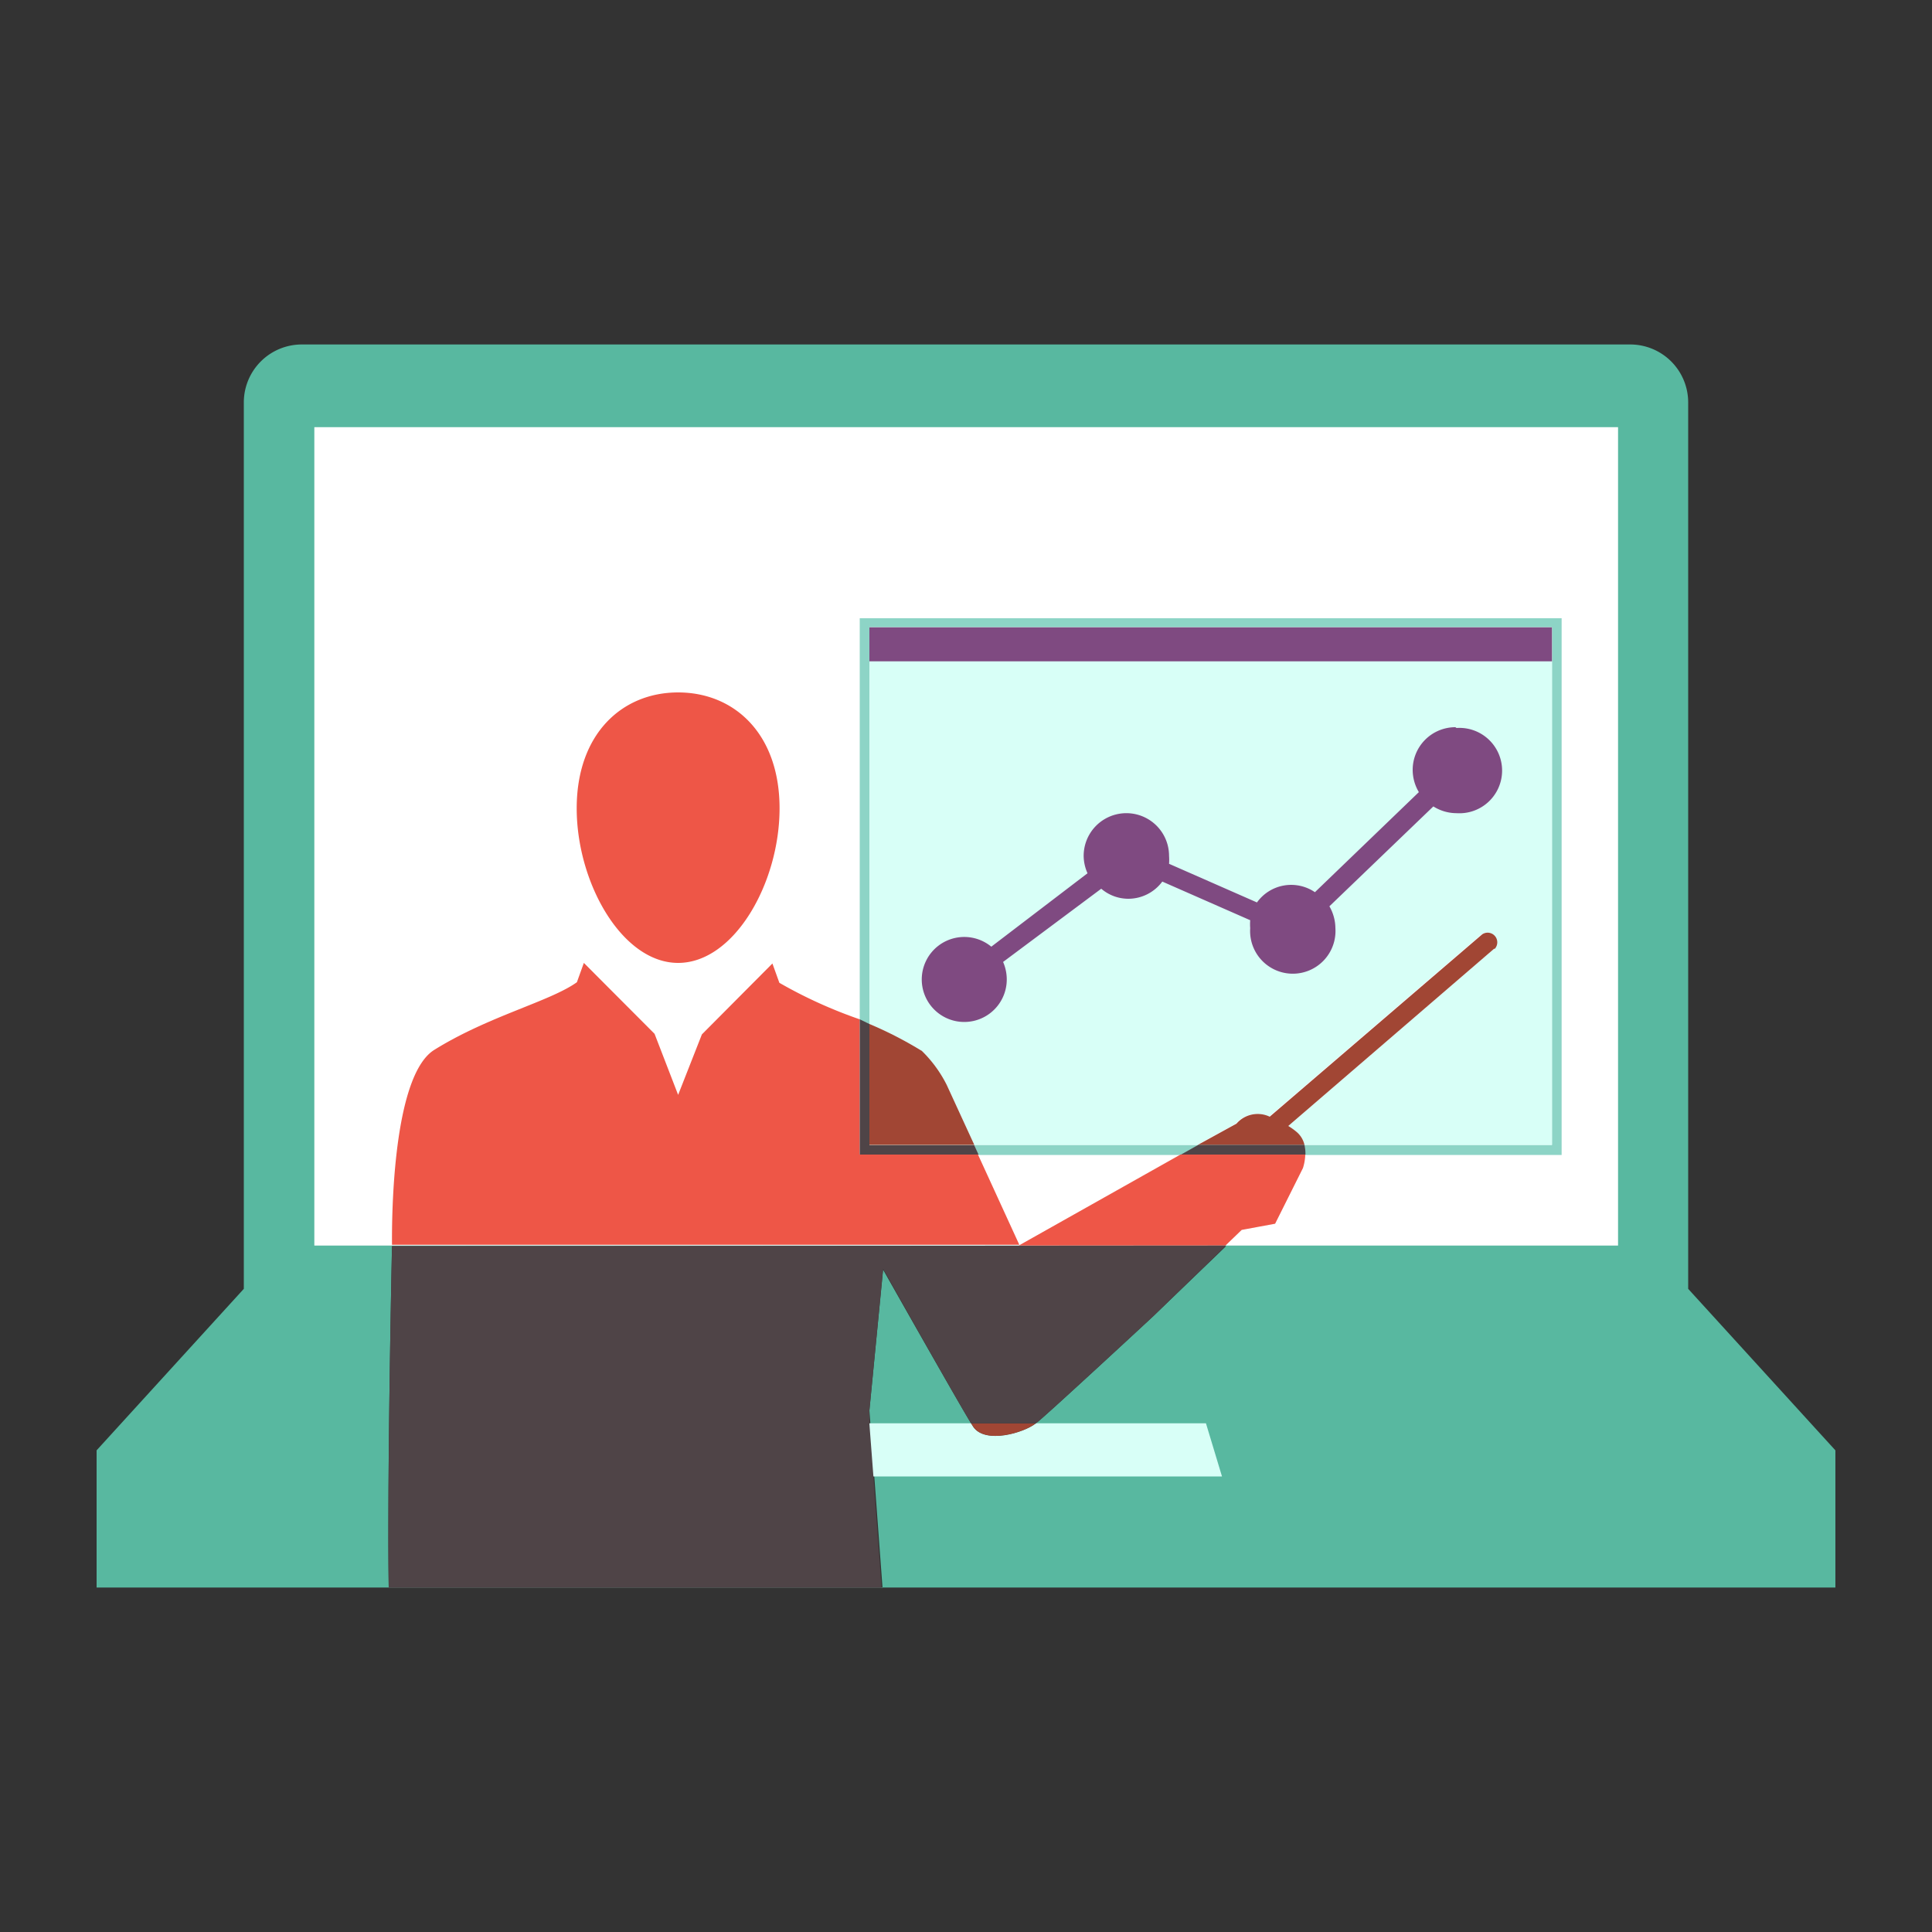 <svg xmlns="http://www.w3.org/2000/svg" viewBox="0 0 100 100"><rect x="0" y="0" width="100" height="100" fill="#333333" stroke="none"/><defs><style>.cls-1{fill:none;}.cls-2{fill:#58b8a0;}.cls-3{fill:#d8fff7;}.cls-4{fill:#fff;}.cls-5{fill:#8dd4c6;}.cls-6{fill:#7f4a81;}.cls-7{fill:#ee5647;}.cls-8{fill:#a14634;}.cls-9{fill:#4f4447;}</style></defs><title>servizi_6</title><g id="Livello_2" data-name="Livello 2"><g id="SERVIZI"><g id="servizi_6"><rect class="cls-1" width="100" height="100"/><path class="cls-2" d="M87.38,66.71V20.83a3,3,0,0,0-3-3H15.62a3,3,0,0,0-3,3V66.71L5,75.07v7.1H95v-7.1ZM59.7,68.12S54,73.41,53.62,73.67c-.63.5-2.62,1.08-3.24.19-.37-.53-4.67-8.14-4.67-8.14L45,73l.68,9.19H20.12c-.09-5.76.17-17.69.17-17.69H63.46Z"/><path class="cls-3" d="M63.25,76.42H36.75l.83-2.75H50.26l.12.19c.62.89,2.61.31,3.24-.19h8.8Z"/><rect class="cls-4" x="16.27" y="22.11" width="67.48" height="42.36"/><path class="cls-5" d="M80.33,59.26H45V32.47H80.33ZM44.5,32v20.8L45,53v6.28h5.43l.22.5H61.13l.89-.5h5.5a2.18,2.18,0,0,1,0,.5H80.83V32Z"/><path class="cls-3" d="M80.33,32.47V59.26H67.52a1.23,1.23,0,0,0-.43-.69,3.13,3.13,0,0,0-.41-.29l10.65-9.17a.5.5,0,0,0-.65-.75l-11,9.44a1.45,1.45,0,0,0-1.72.36l-2,1.1H50.43L49,56.15a6.6,6.6,0,0,0-1.32-1.77A20.05,20.05,0,0,0,45,53V32.47Z"/><rect class="cls-6" x="45" y="32.47" width="35.33" height="1.76"/><path class="cls-6" d="M75.33,37.64a2.21,2.21,0,0,0-2.21,2.21A2.25,2.25,0,0,0,73.44,41l-5.38,5.18a2.18,2.18,0,0,0-3,.53l-4.55-2a2.71,2.71,0,0,0,0-.41,2.21,2.21,0,0,0-4.42,0,2.24,2.24,0,0,0,.2.9L51.31,49a2.2,2.2,0,1,0,.8,1.69,2.27,2.27,0,0,0-.19-.9L57,46a2.16,2.16,0,0,0,1.4.52,2.19,2.19,0,0,0,1.76-.89l4.55,2a2.71,2.71,0,0,0,0,.41,2.21,2.21,0,1,0,4.41,0,2.31,2.31,0,0,0-.31-1.13l5.38-5.17a2.25,2.25,0,0,0,1.2.35,2.21,2.21,0,1,0,0-4.41Z"/><path class="cls-7" d="M35.1,35.84c-2.9,0-5.25,2.14-5.25,6s2.35,8,5.25,8,5.25-4.13,5.25-8S38,35.84,35.1,35.84Zm26,23.92-8.37,4.71h10.7l.84-.81L66,63.34l1.44-2.88a2.52,2.52,0,0,0,.12-.7Zm-10.48,0H44.5v-7a24.21,24.21,0,0,1-4.16-1.89l-.36-1-3.65,3.67L35.1,56.67l-1.22-3.16-3.66-3.67-.36,1c-1.4,1-4.57,1.75-7.38,3.5-2,1.24-2.21,7.61-2.19,10.09H52.76Z"/><path class="cls-8" d="M50.43,59.26H45V53a20.05,20.05,0,0,1,2.72,1.4A6.6,6.6,0,0,1,49,56.15Z"/><path class="cls-8" d="M77.33,49.11,66.68,58.28a3.13,3.13,0,0,1,.41.29,1.23,1.23,0,0,1,.43.69H62l2-1.1a1.45,1.45,0,0,1,1.72-.36l11-9.44a.5.5,0,0,1,.65.75Z"/><path class="cls-8" d="M53.62,73.67c-.63.5-2.62,1.08-3.24.19l-.12-.19Z"/><path class="cls-9" d="M50.65,59.76H44.5v-7L45,53v6.28h5.43Z"/><path class="cls-9" d="M67.57,59.76H61.13l.89-.5h5.5A2.18,2.18,0,0,1,67.57,59.76Z"/><path class="cls-9" d="M63.46,64.47,59.7,68.12S54,73.41,53.62,73.67H50.26c-.79-1.29-4.55-8-4.55-8L45,73l0,.7.21,2.75.42,5.74H20.12c-.09-5.76.17-17.69.17-17.69Z"/></g></g></g></svg>
